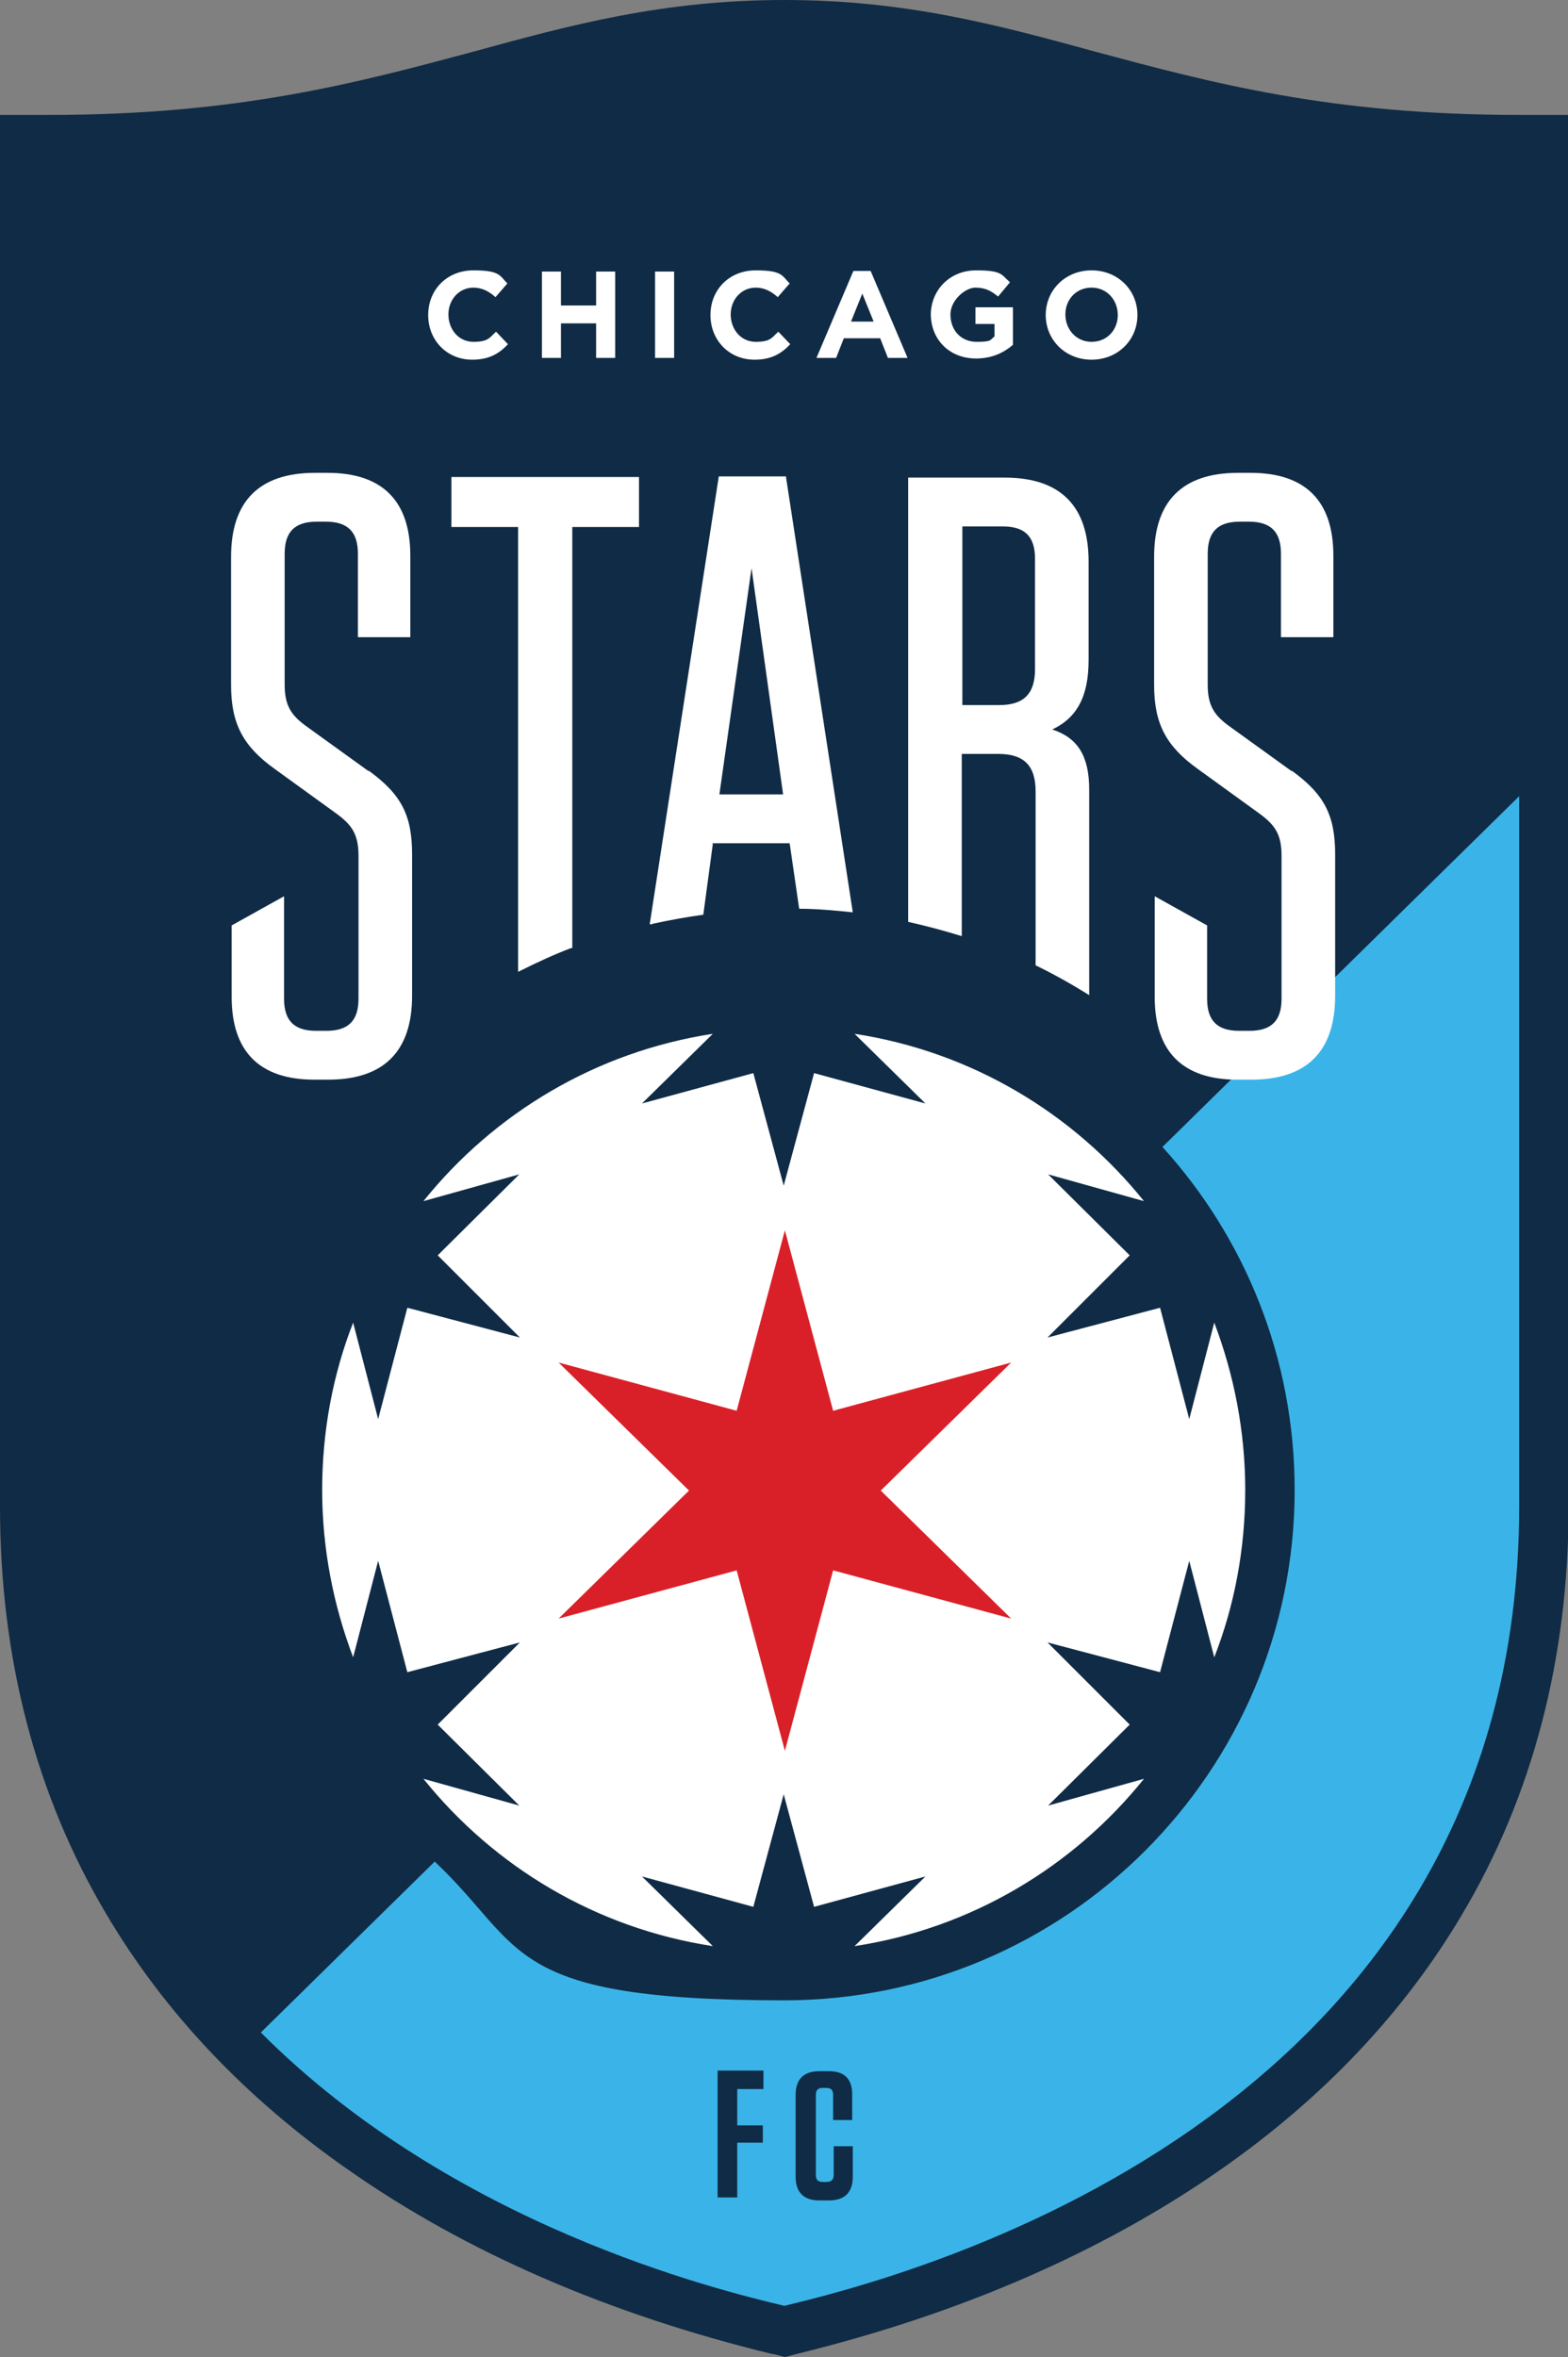 <?xml version="1.0" encoding="UTF-8"?>
<svg id="Layer_1" data-name="Layer 1" xmlns="http://www.w3.org/2000/svg" version="1.1" viewBox="0 0 263.3 395.8">
  <rect x="0" y="0" width="263.3" height="395.8" fill="#808080" stroke="none"/>
  <defs>
    <style>
      .cls-1 {
        fill: #d92028;
      }

      .cls-1, .cls-2, .cls-3, .cls-4 {
        stroke-width: 0px;
      }

      .cls-2 {
        fill: #3ab4e8;
      }

      .cls-3 {
        fill: #fff;
      }

      .cls-4 {
        fill: #102b45;
      }
    </style>
  </defs>
  <path class="cls-4" d="M129.7,395.3c-27.5-6.7-51.5-17.1-71.3-31-17.2-12-30.8-26.4-40.5-42.8C6,301.5,0,278.4,0,253V19.3h8.3c31.7,0,51.7-5.4,71.1-10.6C95.8,4.2,111.3,0,131.7,0s35.9,4.2,52.3,8.7c19.4,5.2,39.4,10.6,71.1,10.6h8.3v233.7c0,25.4-6,48.5-17.9,68.5-9.7,16.4-23.3,30.8-40.5,42.8-19.9,13.9-43.9,24.3-71.3,31l-1.9.5-1.9-.5Z"/>
  <path class="cls-4" d="M131.7,387.3c18.2-4.4,123.4-30.1,123.4-134.3V27.6c-60.3,0-81.2-19.3-123.4-19.3-42.2,0-63.2,19.3-123.4,19.3v225.4c0,104.2,105.2,129.9,123.4,134.3Z"/>
  <path class="cls-2" d="M195.2,192.6c13.8,15.2,22.2,35.4,22.2,57.6,0,47.3-38.4,85.7-85.7,85.7s-43.4-8.9-58.7-23.3l-29.2,28.7c32.3,32.4,76.6,43.2,87.9,45.9,18.2-4.4,123.4-30.1,123.4-134.3v-119.2l-59.9,58.9Z"/>
  <path class="cls-3" d="M189.7,289.6l-13.8-13.8,18.9,5,4.9-18.7,4.2,16.2c3.4-8.7,5.2-18.2,5.2-28.1s-1.9-19.4-5.2-28.1l-4.2,16.2-4.9-18.7-18.9,5,13.8-13.8-13.7-13.6,16.1,4.5c-11.9-14.8-29-25.1-48.6-28.1l11.9,11.7-18.7-5.1-5.1,18.9-5.1-18.9-18.7,5.1,11.9-11.7c-19.6,3-36.7,13.3-48.6,28.1l16.1-4.5-13.7,13.6,13.8,13.8-18.9-5-4.9,18.7-4.2-16.2c-3.4,8.7-5.2,18.2-5.2,28.1s1.9,19.4,5.2,28.1l4.2-16.2,4.9,18.7,18.9-5-13.8,13.8,13.7,13.6-16.1-4.5c11.9,14.8,29,25.1,48.6,28.1l-11.9-11.7,18.7,5.1,5.1-18.9,5.1,18.9,18.7-5.1-11.9,11.7c19.6-3,36.7-13.3,48.6-28.1l-16.1,4.5,13.7-13.6Z"/>
  <path class="cls-1" d="M169.8,271.8l-29.9-8.1-8.1,30.3-8.1-30.3-29.9,8.1,21.9-21.5-21.9-21.5,29.9,8.1,8.1-30.3,8.1,30.3,29.9-8.1-21.9,21.5,21.9,21.5Z"/>
  <g>
    <g>
      <path class="cls-3" d="M71.9,52.9h0c0-4.2,3.1-7.5,7.6-7.5s4.4.9,5.7,2.2l-2,2.3c-1.1-1-2.3-1.6-3.7-1.6-2.4,0-4.2,2-4.2,4.5h0c0,2.5,1.7,4.6,4.2,4.6s2.7-.7,3.8-1.7l2,2.1c-1.5,1.6-3.2,2.6-6,2.6-4.3,0-7.4-3.3-7.4-7.5Z"/>
      <path class="cls-3" d="M91,45.6h3.2v5.7h5.9v-5.7h3.2v14.5h-3.2v-5.8h-5.9v5.8h-3.2v-14.5Z"/>
      <path class="cls-3" d="M110,45.6h3.2v14.5h-3.2v-14.5Z"/>
      <path class="cls-3" d="M119.3,52.9h0c0-4.2,3.1-7.5,7.6-7.5s4.4.9,5.7,2.2l-2,2.3c-1.1-1-2.3-1.6-3.7-1.6-2.4,0-4.2,2-4.2,4.5h0c0,2.5,1.7,4.6,4.2,4.6s2.7-.7,3.8-1.7l2,2.1c-1.5,1.6-3.2,2.6-6,2.6-4.3,0-7.4-3.3-7.4-7.5Z"/>
      <path class="cls-3" d="M143.3,45.5h2.9l6.2,14.6h-3.3l-1.3-3.3h-6.1l-1.3,3.3h-3.3l6.2-14.6ZM146.7,54l-1.9-4.7-1.9,4.7h3.9Z"/>
      <path class="cls-3" d="M156.3,52.9h0c0-4.2,3.2-7.5,7.6-7.5s4.2.7,5.7,2l-2,2.4c-1.1-.9-2.1-1.5-3.8-1.5s-4.2,2.1-4.2,4.5h0c0,2.7,1.8,4.6,4.4,4.6s2.2-.3,3-.9v-2.1h-3.2v-2.8h6.3v6.3c-1.5,1.3-3.5,2.3-6.2,2.3-4.5,0-7.6-3.2-7.6-7.5Z"/>
      <path class="cls-3" d="M175.6,52.9h0c0-4.2,3.3-7.5,7.7-7.5s7.7,3.3,7.7,7.5h0c0,4.2-3.3,7.5-7.7,7.5s-7.7-3.3-7.7-7.5ZM187.7,52.9h0c0-2.5-1.8-4.6-4.4-4.6s-4.4,2-4.4,4.5h0c0,2.5,1.8,4.6,4.4,4.6s4.4-2,4.4-4.5Z"/>
    </g>
    <path class="cls-3" d="M61.9,129.5l-10.4-7.5c-2.5-1.8-3.7-3.4-3.7-7v-22c0-3.7,1.7-5.4,5.4-5.4h1.5c3.7,0,5.4,1.7,5.4,5.4v14h8.8v-13.7c0-9.2-4.7-13.9-13.9-13.9h-2.1c-9.4,0-14.1,4.8-14.1,14.1v21.5c0,6.5,2,10.3,7.3,14.1l10.5,7.6c2.4,1.8,3.6,3.3,3.6,7v24c0,3.7-1.7,5.4-5.4,5.4h-1.7c-3.7,0-5.4-1.7-5.4-5.4v-17.2l-8.8,4.9v12c0,9.2,4.7,13.9,13.9,13.9h2.3c9.4,0,14.1-4.8,14.1-14.1v-23.7c0-6.6-1.8-10.1-7.3-14.1Z"/>
    <g>
      <path class="cls-3" d="M161.6,126.6h6c4.3,0,6.3,1.9,6.3,6.3v29.2c3.1,1.5,6.1,3.2,9,5v-34.5c0-5.6-1.9-8.7-6.2-10.1,4.2-2,6.1-5.6,6.1-11.7v-16.5c0-9.4-4.8-14.1-14.1-14.1h-16.2v74.6c3.1.7,6.1,1.5,9,2.4v-30.6ZM161.6,88.4h6.8c3.7,0,5.4,1.7,5.4,5.4v18.6c0,4.1-1.9,6-6,6h-6.2v-30.1Z"/>
      <path class="cls-3" d="M87,163.2l.4-.2c2.8-1.4,5.6-2.7,8.5-3.8h.2v-70.7h11.2v-8.4h-31.5v8.4h11.2v74.7Z"/>
      <path class="cls-3" d="M119.6,141.6h13l1.6,11c3,0,6.1.3,9,.6l-11.2-73v-.2h-11.3l-11.6,75.2h.4c0,0,.1-.1.2-.1,2.8-.6,5.5-1.1,8.4-1.5l1.6-11.9ZM126.2,95.4l5.3,38h-10.7l5.4-38Z"/>
    </g>
    <path class="cls-3" d="M216.9,129.5l-10.4-7.5c-2.5-1.8-3.7-3.4-3.7-7v-22c0-3.7,1.7-5.4,5.4-5.4h1.5c3.7,0,5.4,1.7,5.4,5.4v14h8.8v-13.7c0-9.2-4.7-13.9-13.9-13.9h-2.1c-9.4,0-14.1,4.8-14.1,14.1v21.5c0,6.5,2,10.3,7.3,14.1l10.5,7.6c2.4,1.8,3.6,3.3,3.6,7v24c0,3.7-1.7,5.4-5.4,5.4h-1.7c-3.7,0-5.4-1.7-5.4-5.4v-12.3l-8.8-4.9v16.9c0,9.2,4.7,13.9,13.9,13.9h2.3c9.4,0,14.1-4.8,14.1-14.1v-23.7c0-6.6-1.8-10.1-7.3-14.1Z"/>
  </g>
  <g>
    <path class="cls-4" d="M128.2,347.9v2.9h-4.4v6.1h4.3v2.9h-4.3v9.2h-3.3v-21.3h7.7Z"/>
    <path class="cls-4" d="M143.2,360.5v5c0,2.6-1.3,4-4,4h-1.6c-2.6,0-4-1.3-4-4v-13.7c0-2.6,1.3-4,4-4h1.6c2.6,0,3.9,1.3,3.9,3.9v4.3h-3.2v-4.2c0-.9-.4-1.2-1.2-1.2h-.5c-.9,0-1.2.4-1.2,1.2v13.4c0,.9.4,1.2,1.2,1.2h.6c.8,0,1.2-.4,1.2-1.2v-4.8h3.2Z"/>
  </g>
</svg>